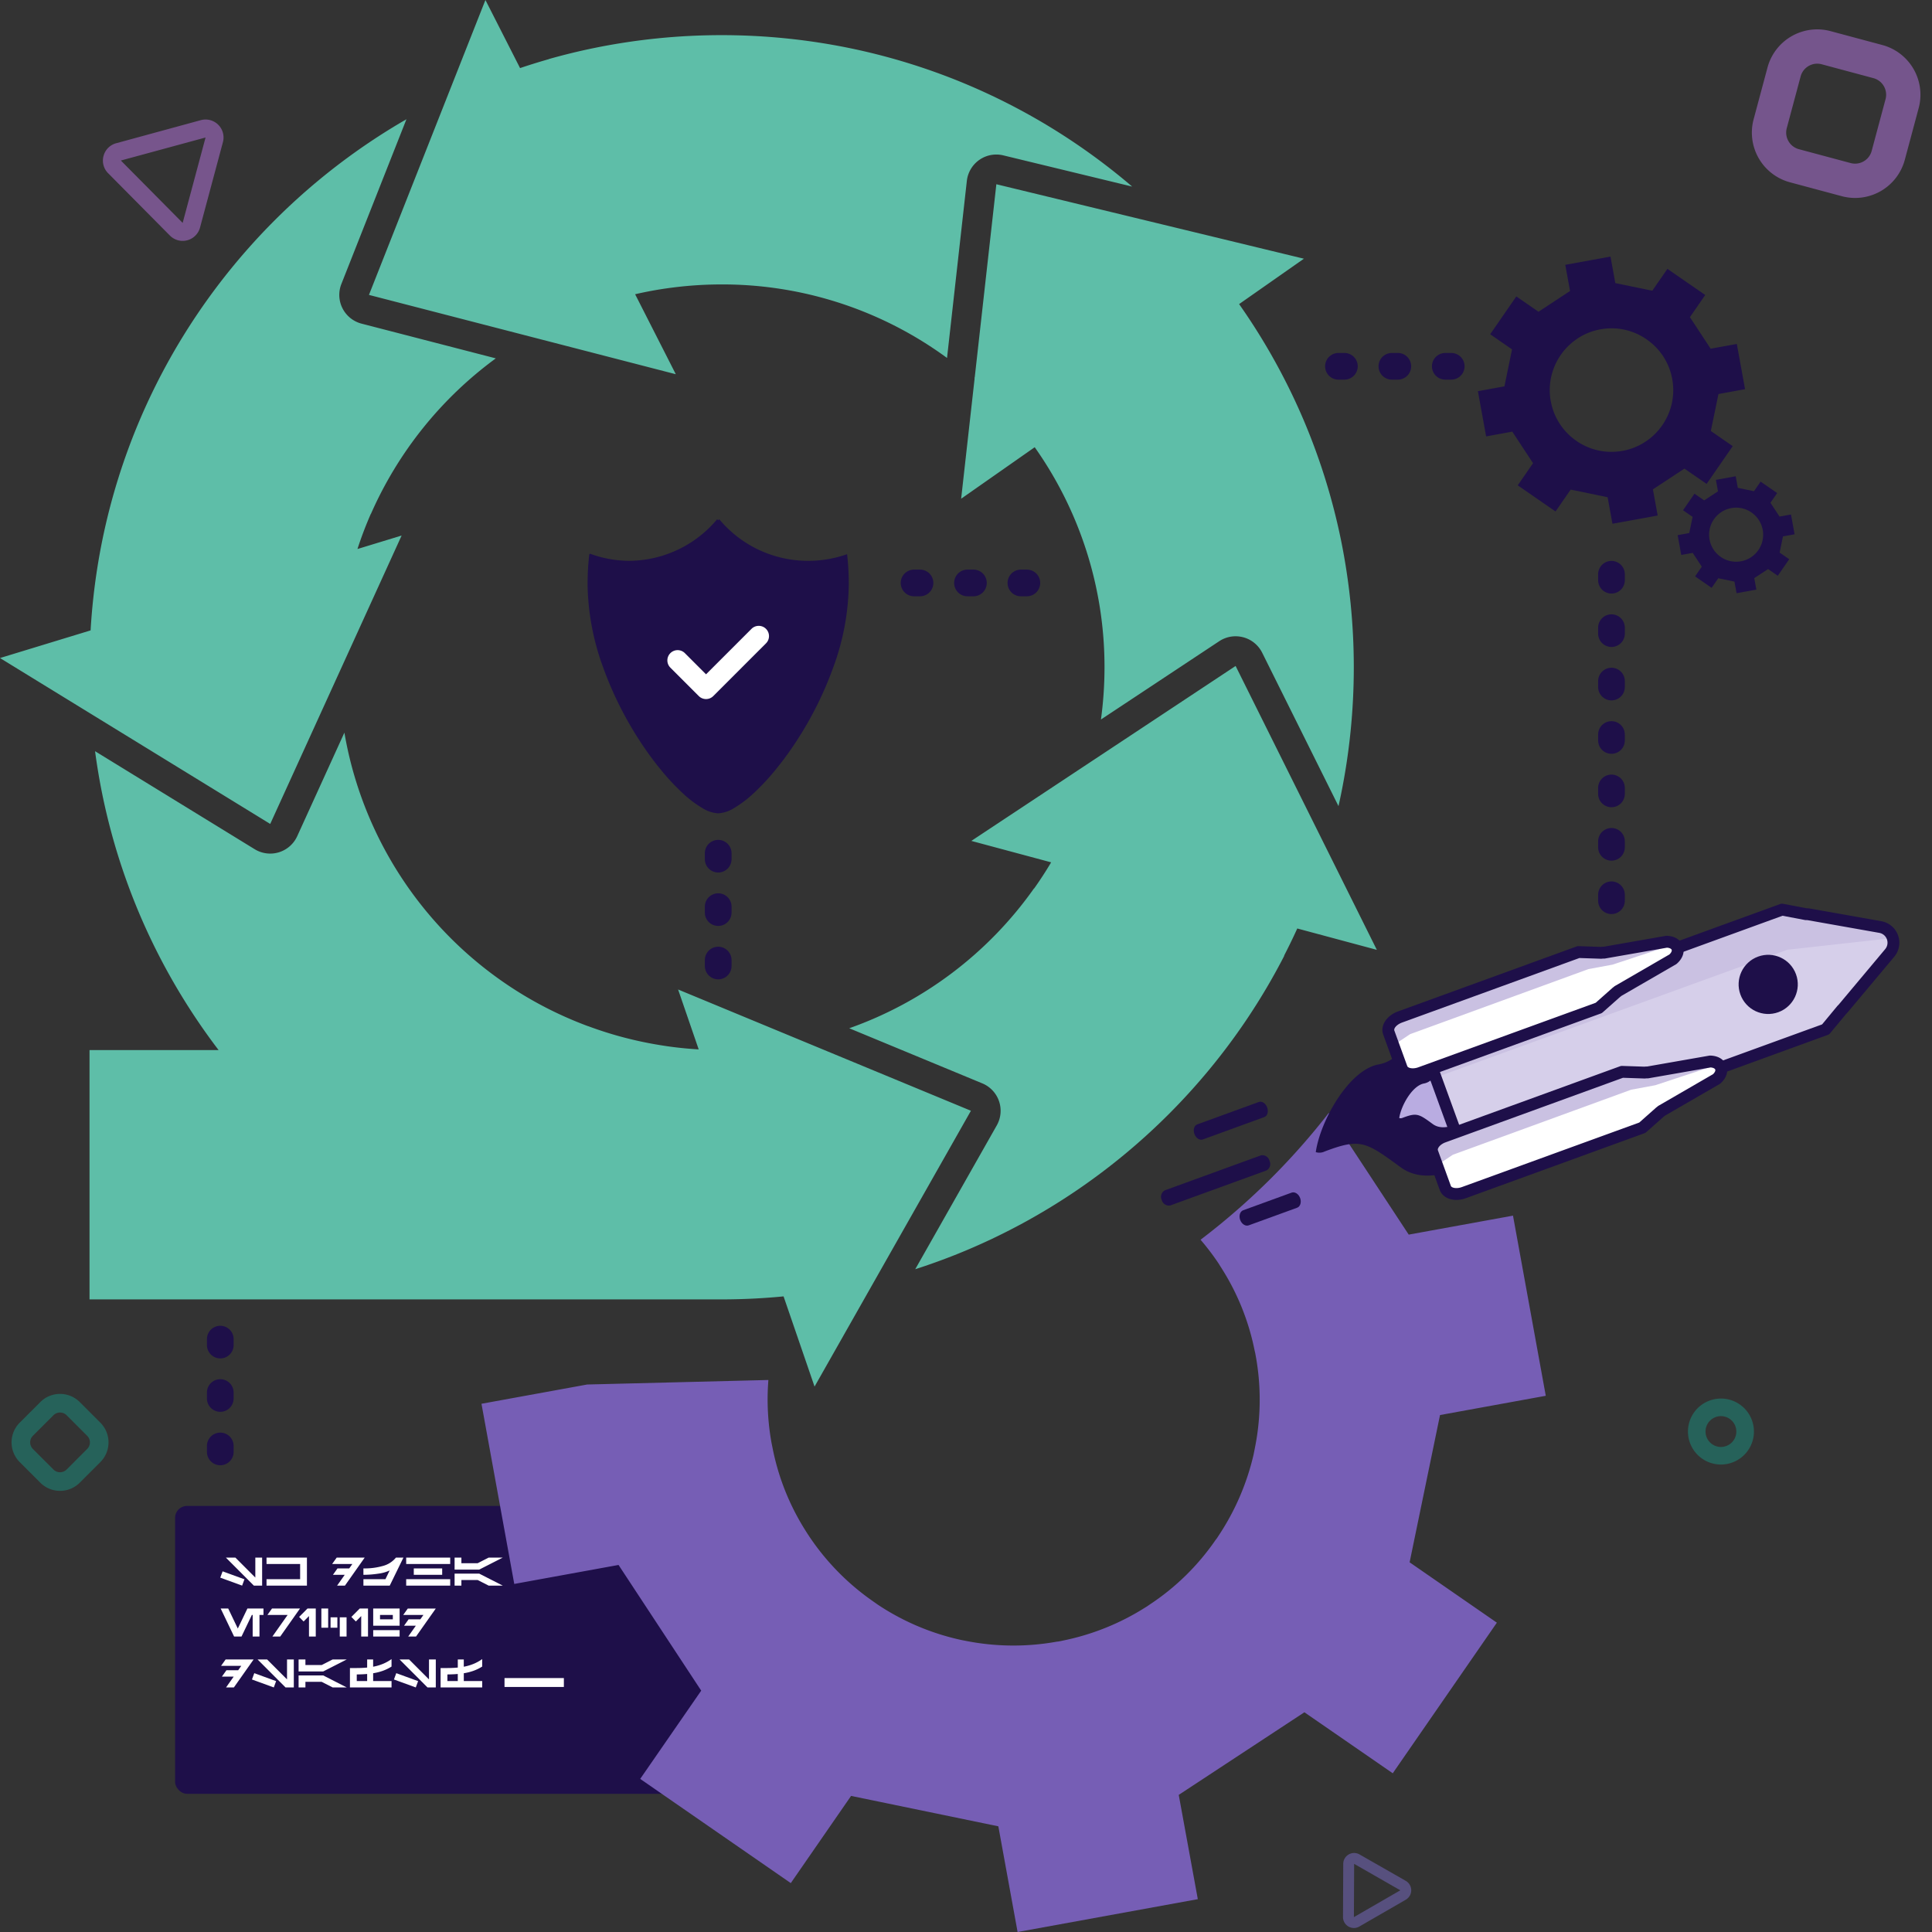 <svg xmlns="http://www.w3.org/2000/svg" xmlns:xlink="http://www.w3.org/1999/xlink" width="651" height="651" viewBox="0 0 651 651">
  <rect x="0" y="0" width="651" height="651" fill="#333333" stroke="none"/>
  <defs>
    <clipPath id="clip-agile">
      <rect width="651" height="651"/>
    </clipPath>
  </defs>
  <g id="agile" clip-path="url(#clip-agile)">
    <path id="Path_74" data-name="Path 74" d="M255,395.881l-2.772-15.234-8.818,1.6-6.986-10.627,5.159-7.469-12.739-8.808-5.1,7.369-12.454-2.568-1.629-8.938-15.234,2.777,1.607,8.816L185.4,369.792l-7.475-5.159-8.8,12.742,7.36,5.1-2.563,12.457-8.938,1.629,2.772,15.237,8.818-1.607,6.991,10.629-5.159,7.464,12.734,8.813,5.1-7.374,12.454,2.571,1.629,8.938,15.24-2.777-1.613-8.818,10.627-6.986,7.475,5.159,8.8-12.736-7.38-5.1,2.571-12.454Zm-24.525-3.356a20.738,20.738,0,0,1-.09,7.844c-.024.152-.065.3-.09.453a20.944,20.944,0,0,1-2.951,6.866,3.835,3.835,0,0,1-.272.388,20.408,20.408,0,0,1-5.607,5.484c-.119.09-.253.171-.386.253a20.737,20.737,0,0,1-6.951,2.778c-.128.033-.272.057-.4.079h-.049a20.672,20.672,0,0,1-7.841-.084c-.152-.027-.3-.06-.462-.1a20.728,20.728,0,0,1-6.866-2.946l-.385-.272a20.779,20.779,0,0,1-5.482-5.607c-.087-.133-.176-.271-.25-.391a20.453,20.453,0,0,1-2.775-6.945l-.092-.459a20.579,20.579,0,0,1,.09-7.833c.024-.152.06-.307.1-.453a20.787,20.787,0,0,1,2.943-6.877,4.549,4.549,0,0,1,.271-.391,20.7,20.7,0,0,1,5.612-5.476c.125-.095.272-.176.391-.271a20.512,20.512,0,0,1,6.94-2.767c.138-.035.272-.06.41-.084h.054a20.561,20.561,0,0,1,7.83.084c.152.027.312.063.459.1a20.685,20.685,0,0,1,6.874,2.973c.13.081.255.171.386.271a20.876,20.876,0,0,1,5.49,5.6c.073.13.168.272.244.394a20.486,20.486,0,0,1,2.772,6.951,4.129,4.129,0,0,1,.084.4Z" transform="translate(333.004 -264.749)" fill="#1e0f49"/>
    <path id="Path_74-2" data-name="Path 74" d="M204.388,370.763l-1.213-6.668-3.86.7-3.058-4.652,2.258-3.269-5.576-3.855-2.232,3.225-5.451-1.124-.713-3.912-6.668,1.216.7,3.859-4.652,3.059-3.272-2.258-3.852,5.577,3.222,2.231-1.122,5.453-3.912.713,1.213,6.67,3.86-.7,3.06,4.653-2.258,3.267,5.574,3.858,2.232-3.228,5.451,1.125.713,3.912,6.671-1.216-.706-3.86,4.652-3.058,3.272,2.258,3.854-5.575-3.23-2.234,1.125-5.451Zm-10.735-1.469a9.078,9.078,0,0,1-.039,3.433c-.011.067-.029.132-.039.2a9.168,9.168,0,0,1-1.292,3.006,1.675,1.675,0,0,1-.119.17,8.933,8.933,0,0,1-2.454,2.4c-.052.039-.111.075-.169.111a9.078,9.078,0,0,1-3.042,1.216c-.056.014-.119.025-.177.034H186.3a9.048,9.048,0,0,1-3.432-.037c-.067-.012-.133-.026-.2-.042a9.073,9.073,0,0,1-3.006-1.289l-.169-.119a9.1,9.1,0,0,1-2.4-2.454c-.038-.058-.077-.119-.109-.171a8.953,8.953,0,0,1-1.215-3.04l-.04-.2a9.008,9.008,0,0,1,.039-3.429c.011-.067.026-.134.042-.2a9.1,9.1,0,0,1,1.288-3.01,1.991,1.991,0,0,1,.119-.171,9.06,9.06,0,0,1,2.456-2.4c.055-.042.119-.077.171-.119a8.979,8.979,0,0,1,3.038-1.211c.061-.015.119-.026.179-.037h.024a9,9,0,0,1,3.427.037c.067.012.137.027.2.044a9.055,9.055,0,0,1,3.009,1.3c.057.036.112.075.169.119a9.137,9.137,0,0,1,2.4,2.452c.032.057.074.119.107.172a8.967,8.967,0,0,1,1.213,3.042,1.807,1.807,0,0,1,.037.177Z" transform="translate(400.311 -190.732)" fill="#1e0f49"/>
    <rect id="Rectangle_104" data-name="Rectangle 104" width="192" height="97" rx="4" transform="translate(59 507.434)" fill="#1e0f49"/>
    <path id="Path_189" data-name="Path 189" d="M14.21,1.3H11.919V8.027L5.206,1.3H2l9.423,9.436h2.79ZM.892,5.924.11,8.054l7.36,2.683.782-2.13Zm28.417,4.812V1.3H15.693V3.457H27.017V8.579H15.693v2.157ZM39.338,1.3,37.8,3.457h6.809L43.565,4.94H39.608L38.071,7.1h3.972l-2.567,3.64h2.639L48.772,1.3Zm17.875,9.436L61.823,1.3H59.3a8.445,8.445,0,0,1-4.395,2.811,22.28,22.28,0,0,1-6.447.829h-.118V7.1a33.7,33.7,0,0,0,4.968-.384,12.974,12.974,0,0,0,3.876-1.085L55.757,8.579H48.343v2.157ZM77.582,3.457V1.3H62.753V3.457Zm-2.7,3.64V4.94H65.315V7.1Zm2.7,3.64V8.579H62.753v2.157ZM79.065,1.3V5.344h8.29L95.292,1.3H90.541l-3.7,1.887H81.356V1.3Zm0,9.436h2.292V8.849h5.481l3.7,1.887h4.751L87.355,6.692h-8.29Zm-64.4,9.877V18.457H9.251L6.018,25.2,2.786,18.457H.245l4.521,9.436h2.5l3.488-7.279h.27v7.279H13.32V20.614Zm2.873-2.157L16,20.614h6.809l-5.135,7.279h2.639l6.657-9.436Zm14.748,9.436V18.457H29.5L26.68,21.288l1.51,1.537L30,21v6.888Zm1.887-9.436v6.471h2.292V18.457Zm3.1,2.966v3.5h2.292v-3.5Zm3.1,0v6.471h2.292V21.423Zm9.517,6.471V18.457H47.1l-2.817,2.831,1.51,1.537L47.6,21v6.888Zm10.65,0V25.736h-8.9v2.157Zm0-9.436h-8.9v5.8h8.9ZM58.251,22.1H53.937V20.614h4.314Zm5.042-3.64-1.537,2.157h6.809L67.519,22.1H63.562l-1.537,2.157H66l-2.567,3.64H66.07l6.657-9.436ZM1.916,35.614.38,37.771H7.189L6.143,39.253H2.186L.649,41.41H4.621L2.054,45.05H4.693l6.657-9.436Zm22.971,0H22.6V42.34l-6.713-6.727H12.674L22.1,45.05h2.79ZM11.568,40.237l-.782,2.13,7.36,2.683.782-2.13ZM26.5,35.614v4.044H34.8l7.937-4.044H37.981l-3.7,1.887H28.8V35.614Zm0,9.436H28.8V43.163h5.481l3.7,1.887h4.751L34.8,41.006H26.5Zm28.363-5.6a14.922,14.922,0,0,0,2.952-1.436V35.492a14.179,14.179,0,0,1-2.925,1.624,16.594,16.594,0,0,1-3.276.95V35.614H49.6V38.35c-1.141.108-2.341.162-3.572.162H43.8V45.05h14.02V42.893h-6.2V40.264A17.9,17.9,0,0,0,54.867,39.449ZM49.6,40.507v2.386h-3.5V40.669C47.467,40.651,48.626,40.6,49.6,40.507Zm23.132-4.893H70.437V42.34l-6.713-6.727H60.516l9.423,9.436h2.79ZM59.41,40.237l-.782,2.13,7.36,2.683.782-2.13Zm26-.789a14.922,14.922,0,0,0,2.952-1.436V35.492a14.179,14.179,0,0,1-2.925,1.624,16.594,16.594,0,0,1-3.276.95V35.614H80.143V38.35c-1.141.108-2.341.162-3.572.162H74.346V45.05h14.02V42.893h-6.2V40.264A17.9,17.9,0,0,0,85.414,39.449Zm-5.271,1.058v2.386h-3.5V40.669C78.013,40.651,79.172,40.6,80.143,40.507Z" transform="translate(74.114 523.545)" fill="#fff"/>
    <rect id="Rectangle_105" data-name="Rectangle 105" width="20" height="3" transform="translate(170 565.434)" fill="#fff"/>
    <g id="Group_17" data-name="Group 17" transform="translate(-548.183 -188.234)" opacity="0.61">
      <path id="Rectangle_9" data-name="Rectangle 9" d="M17.337,11.558a5.786,5.786,0,0,0-5.779,5.779V35.4a5.786,5.786,0,0,0,5.779,5.779H35.4A5.786,5.786,0,0,0,41.176,35.4V17.337A5.786,5.786,0,0,0,35.4,11.558H17.337M17.337,0H35.4A17.337,17.337,0,0,1,52.734,17.337V35.4A17.337,17.337,0,0,1,35.4,52.734H17.337A17.337,17.337,0,0,1,0,35.4V17.337A17.337,17.337,0,0,1,17.337,0Z" transform="matrix(0.966, 0.259, -0.259, 0.966, 1148.246, 194.233)" fill="#9f6ac4"/>
      <path id="Rectangle_9-2" data-name="Rectangle 9" d="M9.406,6.271A3.139,3.139,0,0,0,6.271,9.406v9.8A3.139,3.139,0,0,0,9.406,22.34h9.8A3.139,3.139,0,0,0,22.34,19.2v-9.8A3.139,3.139,0,0,0,19.2,6.271h-9.8M9.406,0h9.8a9.406,9.406,0,0,1,9.406,9.406v9.8A9.406,9.406,0,0,1,19.2,28.611h-9.8A9.406,9.406,0,0,1,0,19.2v-9.8A9.406,9.406,0,0,1,9.406,0Z" transform="translate(548.182 674.254) rotate(-45)" fill="#1d8072"/>
      <path id="Ellipse_1" data-name="Ellipse 1" d="M21.671,11.558A10.113,10.113,0,1,0,31.785,21.671,10.125,10.125,0,0,0,21.671,11.558M21.671,0A21.671,21.671,0,1,1,0,21.671,21.671,21.671,0,0,1,21.671,0Z" transform="translate(941.84 459.427)" fill="#556a9c"/>
      <path id="Ellipse_1-2" data-name="Ellipse 1" d="M11.116,5.929A5.188,5.188,0,1,0,16.3,11.116a5.193,5.193,0,0,0-5.188-5.188m0-5.929A11.116,11.116,0,1,1,0,11.116,11.116,11.116,0,0,1,11.116,0Z" transform="translate(1116.951 659.485)" fill="#1d8072"/>
      <path id="Polygon_1" data-name="Polygon 1" d="M20.961,6.057,6.066,31.591h29.79L20.986,6.06a.093.093,0,0,0-.025,0h0m0-6.057a6,6,0,0,1,5.232,3.005L41.088,28.539a6.057,6.057,0,0,1-5.232,9.11H6.066a6.057,6.057,0,0,1-5.232-9.11L15.729,3.005A6,6,0,0,1,20.961,0Z" transform="matrix(0.259, -0.966, 0.966, 0.259, 577.644, 261.02)" fill="#a26bc4"/>
      <path id="Polygon_1-2" data-name="Polygon 1" d="M12.71,3.673,3.678,19.155H21.741L12.725,3.675l-.015,0h0M12.71,0a3.639,3.639,0,0,1,3.173,1.822L24.914,17.3a3.673,3.673,0,0,1-3.173,5.524H3.678A3.673,3.673,0,0,1,.506,17.3L9.537,1.822A3.639,3.639,0,0,1,12.71,0Z" transform="translate(991.628 819.464) rotate(-30)" fill="#6d62ae"/>
    </g>
    <path id="Union_13" data-name="Union 13" d="M-4506.527,2062.225l-10.444-30.4c-3.415.333-6.861.585-10.314.754v0c-2.964.145-5.956.229-8.916.252h-.064l-.26,0h-.122q-.594,0-1.186,0h-213v-84h43.493c-2.454-3.218-4.848-6.552-7.115-9.909a212.964,212.964,0,0,1-19.64-36.182,211.916,211.916,0,0,1-12.411-39.982c-.985-4.816-1.813-9.741-2.462-14.636l53.782,33.022a9.992,9.992,0,0,0,5.233,1.478,10,10,0,0,0,2.92-.436l.17-.053a10.033,10.033,0,0,0,6.009-5.365l15.9-34.906a128.6,128.6,0,0,0,82.19,98.948v-.018q4.95,1.838,10.029,3.262a130.146,130.146,0,0,0,16.208,3.425l0,.007q5.44.79,10.957,1.116v0h0l-6.937-20.185,42.174,17.464h0l56.493,23.394-32.474,57.283h0l-20.215,35.659v0Zm33.926-39.561v0l27.466-48.446a10,10,0,0,0,.757-8.183l-.029-.085-.03-.084a10.025,10.025,0,0,0-5.571-5.818l-44.839-18.569a128.8,128.8,0,0,0,62.252-47.108l.051.014q3.051-4.293,5.735-8.813l-.049-.013h0l-26.846-7.21,41.039-27.17.005,0,48.005-31.779,30.81,61.933h0l16.777,33.724-26.807-7.2q-2.1,4.618-4.442,9.16l.068.018a213.849,213.849,0,0,1-12.961,21.9,214.387,214.387,0,0,1-26.01,31.523,214.268,214.268,0,0,1-31.524,26.01,212.963,212.963,0,0,1-36.181,19.64c-5.752,2.433-11.7,4.64-17.674,6.561Zm-277.654-187.059h0L-4781,1816.729l30.527-9.312h0q.311-5.361.893-10.727l0,0h0v0c.716-6.63,1.753-13.284,3.08-19.775a211.989,211.989,0,0,1,12.411-39.983,212.991,212.991,0,0,1,19.64-36.177,214.3,214.3,0,0,1,26.007-31.523,214.356,214.356,0,0,1,31.524-26.008c4.168-2.817,8.5-5.523,12.87-8.043l-21.925,55.517a10.005,10.005,0,0,0,.389,8.209c.029.054.055.107.083.16a10.027,10.027,0,0,0,6.327,4.987l45.238,11.7a129.789,129.789,0,0,0-42.077,52.4l-.044.014c-1.693,3.869-3.2,7.824-4.495,11.826l14.883-4.542-21.141,46.4h0l-23.137,50.78Zm420.267,31.017-25.713-51.685a10.011,10.011,0,0,0-6.36-5.2l-.125-.032-.021,0-.026-.007a10.047,10.047,0,0,0-2.42-.3,9.957,9.957,0,0,0-5.521,1.662l-39.854,26.383a130.025,130.025,0,0,0,1.2-17.6,128.229,128.229,0,0,0-23.518-74.152l-24.79,17.357,4.48-40.01.064-.573-.064-.075.11-.338,7.274-64.974,60.517,14.655,43.12,10.44-21.838,15.291q.5.71.989,1.422c.437.631.864,1.256,1.278,1.87a212.94,212.94,0,0,1,19.638,36.177,211.978,211.978,0,0,1,12.41,39.983,214.643,214.643,0,0,1,4.329,42.925,214.64,214.64,0,0,1-4.329,42.928c-.257,1.26-.535,2.557-.827,3.855v0Zm-419.6-69.933h0Zm146.874-88.367h0l-53.964-13.952,26.183-66.3h0l13.061-33.071,11.655,22.911h0l.017.034q4.8-1.618,9.687-3.009l-.014-.027c5.054-1.434,10.21-2.691,15.326-3.738a214.49,214.49,0,0,1,42.928-4.328,214.455,214.455,0,0,1,42.925,4.328,211.815,211.815,0,0,1,39.982,12.409,212.792,212.792,0,0,1,36.181,19.641,214.045,214.045,0,0,1,19.24,14.648l-43.419-10.515a10.059,10.059,0,0,0-2.352-.281,9.963,9.963,0,0,0-5.738,1.808,10.007,10.007,0,0,0-4.2,7.08l-6.677,59.656h0a127.918,127.918,0,0,0-75.94-24.776,130.073,130.073,0,0,0-18.921,1.385l0-.006q-5.164.758-10.237,1.929l13.708,26.949Z" transform="translate(4781 -1595)" fill="#5ebea8"/>
    <path id="Path_47" data-name="Path 47" d="M-4469.64,2246h0l-6.49-35.612-49.622-10.244-20.316,29.381-50.737-35.115,20.554-29.739-27.855-42.352-35.137,6.4-11.046-60.711,35.614-6.49,61.063-1.523a82.023,82.023,0,0,0,1.064,21.221l.368,1.829a81.193,81.193,0,0,0,11.056,27.672c.289.472.649,1.028.995,1.559a82.459,82.459,0,0,0,21.843,22.339l1.536,1.082a82.293,82.293,0,0,0,27.358,11.736c.744.168,1.312.285,1.839.379a82.539,82.539,0,0,0,16.49,1.668,82.589,82.589,0,0,0,14.752-1.332h.194c.506-.082,1.09-.181,1.611-.314a82.309,82.309,0,0,0,27.694-11.067l.029-.017.008-.005c.509-.312,1.035-.635,1.5-.984a80.9,80.9,0,0,0,22.339-21.852,11.187,11.187,0,0,0,.87-1.22c.071-.11.142-.219.212-.325a83.173,83.173,0,0,0,11.759-27.36c.047-.3.113-.6.176-.888l0-.015,0-.011c.063-.292.128-.593.176-.892a82.271,82.271,0,0,0,.356-31.253l-.021-.109q-.029-.154-.056-.311a12.623,12.623,0,0,0-.28-1.3,81.337,81.337,0,0,0-11.045-27.694c-.083-.134-.171-.271-.263-.415l-.035-.055c-.232-.363-.473-.737-.676-1.1a83.46,83.46,0,0,0-6.229-8.22A234.66,234.66,0,0,0-4384.1,1991.9a234.934,234.934,0,0,0,19.3-21.881l26.95,40.994,35.137-6.393,11.045,60.7-35.634,6.491-10.246,49.622,29.4,20.338-35.083,50.747L-4373,2171.962l-42.342,27.835,6.426,35.137L-4469.639,2246Z" transform="translate(4812.527 -1595)" fill="#765eb5"/>
    <g id="Group_90" data-name="Group 90" transform="translate(58.793 -20.274)">
      <path id="Path_186" data-name="Path 186" d="M10.171,0c17.005,4.556,36.3,10.73,36.3,10.73s1.261,23.354-12.622,28.088S17.93,44.212,14.726,56.754a4.109,4.109,0,0,1-1.538,2.586C5.332,51.947-3.1,34.221,1.135,25.04,5.776,14.985-6.553,6.312,10.171,0Z" transform="matrix(0.574, 0.819, -0.819, 0.574, 425.594, 363.633)" fill="#1e0f49"/>
      <path id="Path_187" data-name="Path 187" d="M4,0c6.7,1.794,14.3,4.226,14.3,4.226s.494,9.2-4.975,11.061S7.06,17.411,5.8,22.35a1.6,1.6,0,0,1-.607,1.019C2.1,20.457-1.221,13.476.446,9.861,2.276,5.9-2.579,2.486,4,0Z" transform="matrix(0.574, 0.819, -0.819, 0.574, 428.85, 379.337)" fill="#b9ace1"/>
      <path id="Path_31" data-name="Path 31" d="M24.082,5.414H2.007C.9,5.414,0,4.2,0,2.707S.9,0,2.007,0H24.082c1.108,0,2.007,1.212,2.007,2.707S25.19,5.414,24.082,5.414Z" transform="matrix(0.94, -0.342, 0.342, 0.94, 342.743, 399.826)" fill="#1e0f49"/>
      <path id="Path_33" data-name="Path 33" d="M19.422,5.414H2.081C.932,5.414,0,4.2,0,2.707S.932,0,2.081,0H19.422C20.572,0,21.5,1.212,21.5,2.707S20.572,5.414,19.422,5.414Z" transform="matrix(0.94, -0.342, 0.342, 0.94, 358.163, 428.784)" fill="#1e0f49"/>
      <path id="Path_32" data-name="Path 32" d="M36.513,5.414H2.107A2.464,2.464,0,0,1,0,2.707,2.464,2.464,0,0,1,2.107,0H36.513a2.464,2.464,0,0,1,2.107,2.707A2.464,2.464,0,0,1,36.513,5.414Z" transform="matrix(0.94, -0.342, 0.342, 0.94, 331.745, 422.076)" fill="#1e0f49"/>
      <g id="Group_89" data-name="Group 89" transform="matrix(0.342, 0.94, -0.94, 0.342, 569.31, 303.947)">
        <path id="Union_12" data-name="Union 12" d="M5.814,160.763A5.821,5.821,0,0,1,0,154.949V31.766l4.2-7.048a5.6,5.6,0,0,1,.454-1L16.82,2.68a5.368,5.368,0,0,1,9.293,0L38.276,23.712a5.494,5.494,0,0,1,.334.68l4.323,7.373V154.949a5.819,5.819,0,0,1-5.812,5.814Z" transform="translate(12.007 1.993)" fill="#d6cfea"/>
        <path id="Path_165" data-name="Path 165" d="M12.452,156.862l-6.64,0A5.821,5.821,0,0,1,0,151.049L.072,75.586V31.666l4.2-7.048a5.5,5.5,0,0,1,.456-1L16.893,2.582A5.337,5.337,0,0,1,20.5,0L12.529,32.8Z" transform="translate(12.779 3.898)" fill="#cac1e2"/>
        <path id="Union_12_-_Outline" data-name="Union 12 - Outline" d="M39.114,164.75H7.807A7.816,7.816,0,0,1,0,156.942V33.759a1.993,1.993,0,0,1,.281-1.021l4.1-6.88a7.633,7.633,0,0,1,.539-1.146L17.088,3.676a7.361,7.361,0,0,1,12.743,0L41.995,24.708l.005.009a7.679,7.679,0,0,1,.391.777l4.255,7.257a1.993,1.993,0,0,1,.274,1.008V156.942A7.815,7.815,0,0,1,39.114,164.75ZM3.987,34.308V156.942a3.825,3.825,0,0,0,3.821,3.821H39.114a3.824,3.824,0,0,0,3.819-3.821V34.3l-4.05-6.906a2,2,0,0,1-.13-.265,3.522,3.522,0,0,0-.213-.431L26.381,5.671a3.374,3.374,0,0,0-5.843,0L8.376,26.7a3.6,3.6,0,0,0-.29.643,1.993,1.993,0,0,1-.177.385Z" transform="translate(10.014 0)" fill="#1e0f49"/>
        <path id="Path_50" data-name="Path 50" d="M3.622,101.084c-2,0-3.622-2.4-3.622-5.367V31.766l2.835-7.048a7.02,7.02,0,0,1,.307-1.005L6.879,2.68c1.4-3.573,4.876-3.573,6.271,0l3.737,21.033q.13.335.225.679l2.918,7.374V95.717c0,2.964-1.621,5.367-3.621,5.367Z" transform="translate(1.993 71.332)" fill="#fff"/>
        <path id="Path_55" data-name="Path 55" d="M3.623,98.316c-2,0-3.623-2.407-3.623-5.367V29L2.836,21.95a6.923,6.923,0,0,1,.307-1L6.884,0,6.262,20.875,4.9,29,4.958,92.95l1.3,5.367H3.623Z" transform="translate(3.632 72.898)" fill="#cac1e2"/>
        <path id="Path_50_-_Outline" data-name="Path 50 - Outline" d="M18.4,105.07H5.615C2.466,105.07,0,101.838,0,97.71V33.759a1.99,1.99,0,0,1,.143-.744l2.78-6.907a8.87,8.87,0,0,1,.283-.932l3.7-20.852a2.041,2.041,0,0,1,.105-.376C7.98,1.476,9.847,0,12.007,0S16.034,1.476,17,3.948a2.041,2.041,0,0,1,.105.376l3.7,20.854c.067.186.128.376.184.567l2.881,7.281a2,2,0,0,1,.139.733V97.71C24.015,101.838,21.548,105.07,18.4,105.07ZM3.986,34.145V97.71c0,2.028.98,3.373,1.629,3.373H18.4c.647,0,1.627-1.345,1.627-3.373V34.139l-2.777-7.021a1.892,1.892,0,0,1-.068-.2c-.046-.165-.1-.33-.162-.488a2.084,2.084,0,0,1-.1-.373l-3.7-20.822c-.375-.859-.868-1.245-1.21-1.245s-.836.387-1.21,1.245L7.1,26.054a1.888,1.888,0,0,1-.106.377,5,5,0,0,0-.217.714,2.158,2.158,0,0,1-.1.31Z" transform="translate(0 69.339)" fill="#1e0f49"/>
        <path id="Path_51" data-name="Path 51" d="M3.622,101.084c-2,0-3.622-2.4-3.622-5.367V31.766l2.835-7.048a7.02,7.02,0,0,1,.307-1.005L6.879,2.68c1.4-3.573,4.876-3.573,6.271,0l3.737,21.033q.13.335.225.679l2.918,7.374V95.717c0,2.964-1.621,5.367-3.621,5.367Z" transform="translate(44.925 71.332)" fill="#fff"/>
        <path id="Path_57" data-name="Path 57" d="M3.623,98.316c-2,0-3.623-2.407-3.623-5.367V29L2.836,21.95a6.923,6.923,0,0,1,.307-1L6.884,0,6.262,20.875,4.9,29,4.958,92.95l1.3,5.367H3.623Z" transform="translate(46.731 73.258)" fill="#cac1e2"/>
        <path id="Path_51_-_Outline" data-name="Path 51 - Outline" d="M18.4,105.07H5.615C2.466,105.07,0,101.838,0,97.71V33.759a1.99,1.99,0,0,1,.143-.744l2.78-6.907a8.87,8.87,0,0,1,.283-.932l3.7-20.852a2.041,2.041,0,0,1,.105-.376C7.98,1.476,9.847,0,12.007,0S16.034,1.476,17,3.948a2.041,2.041,0,0,1,.105.376l3.7,20.854c.067.186.128.376.184.567l2.881,7.281a2,2,0,0,1,.139.733V97.71C24.015,101.838,21.548,105.07,18.4,105.07ZM3.986,34.145V97.71c0,2.028.98,3.373,1.629,3.373H18.4c.647,0,1.627-1.345,1.627-3.373V34.139l-2.777-7.021a1.892,1.892,0,0,1-.068-.2c-.046-.165-.1-.33-.162-.488a2.084,2.084,0,0,1-.1-.373l-3.7-20.822c-.375-.859-.868-1.245-1.21-1.245s-.836.387-1.21,1.245L7.1,26.054a1.888,1.888,0,0,1-.106.377,5,5,0,0,0-.217.714,2.158,2.158,0,0,1-.1.31Z" transform="translate(42.931 69.339)" fill="#1e0f49"/>
        <ellipse id="Ellipse_28" data-name="Ellipse 28" cx="9.966" cy="9.966" rx="9.966" ry="9.966" transform="translate(24.115 36.789)" fill="#1e0f49"/>
      </g>
    </g>
    <path id="Path_190" data-name="Path 190" d="M-3735,1694.118h-.112a11.558,11.558,0,0,1-5.251-1.784,37.979,37.979,0,0,1-6.614-5.024,77.717,77.717,0,0,1-7.259-7.765,110.148,110.148,0,0,1-7.3-10.009,119.685,119.685,0,0,1-12.291-24.758,84.1,84.1,0,0,1-5.17-27.094q0-.336,0-.671,0-.41,0-.816a85.168,85.168,0,0,1,.566-9.407l.144.051q.017-.114.034-.228a38.952,38.952,0,0,0,13.249,2.423,38.954,38.954,0,0,0,29.67-14.035c.116.139.225.267.333.394h0c.112-.131.224-.263.334-.395a38.956,38.956,0,0,0,30,14.036,39.009,39.009,0,0,0,13.1-2.247,86.553,86.553,0,0,1,.569,10.224,83.544,83.544,0,0,1-5.175,27.765,119.629,119.629,0,0,1-12.29,24.758,110.263,110.263,0,0,1-7.3,10.009,77.712,77.712,0,0,1-7.259,7.765,37.946,37.946,0,0,1-6.614,5.023,11.329,11.329,0,0,1-5.364,1.786Z" transform="translate(3977 -1420.059)" fill="#1e0f49"/>
    <path id="Path_37" data-name="Path 37" d="M3934.2-1188.462h-13.542a3.454,3.454,0,0,1-3.454-3.454,3.454,3.454,0,0,1,3.454-3.454h10.087v-21.663a3.454,3.454,0,0,1,3.454-3.454,3.454,3.454,0,0,1,3.454,3.454v25.117A3.454,3.454,0,0,1,3934.2-1188.462Z" transform="translate(-3386.807 -1706.988) rotate(45)" fill="#fff"/>
    <line id="Line_31" data-name="Line 31" x1="41" transform="translate(305 196.427)" fill="none" stroke="#1e0f49" stroke-linecap="round" stroke-width="9" stroke-dasharray="2 16"/>
    <line id="Line_32" data-name="Line 32" x1="41" transform="translate(448 123.427)" fill="none" stroke="#1e0f49" stroke-linecap="round" stroke-width="9" stroke-dasharray="2 16"/>
    <line id="Line_30" data-name="Line 30" y1="44" transform="translate(242 281.5)" fill="none" stroke="#1e0f49" stroke-linecap="round" stroke-width="9" stroke-dasharray="2 16"/>
    <line id="Line_34" data-name="Line 34" y1="44" transform="translate(74.224 445.227)" fill="none" stroke="#1e0f49" stroke-linecap="round" stroke-width="9" stroke-dasharray="2 16"/>
    <line id="Line_33" data-name="Line 33" y1="113.886" transform="translate(542.997 189.614)" fill="none" stroke="#1e0f49" stroke-linecap="round" stroke-width="9" stroke-dasharray="2 16"/>
  </g>
</svg>

